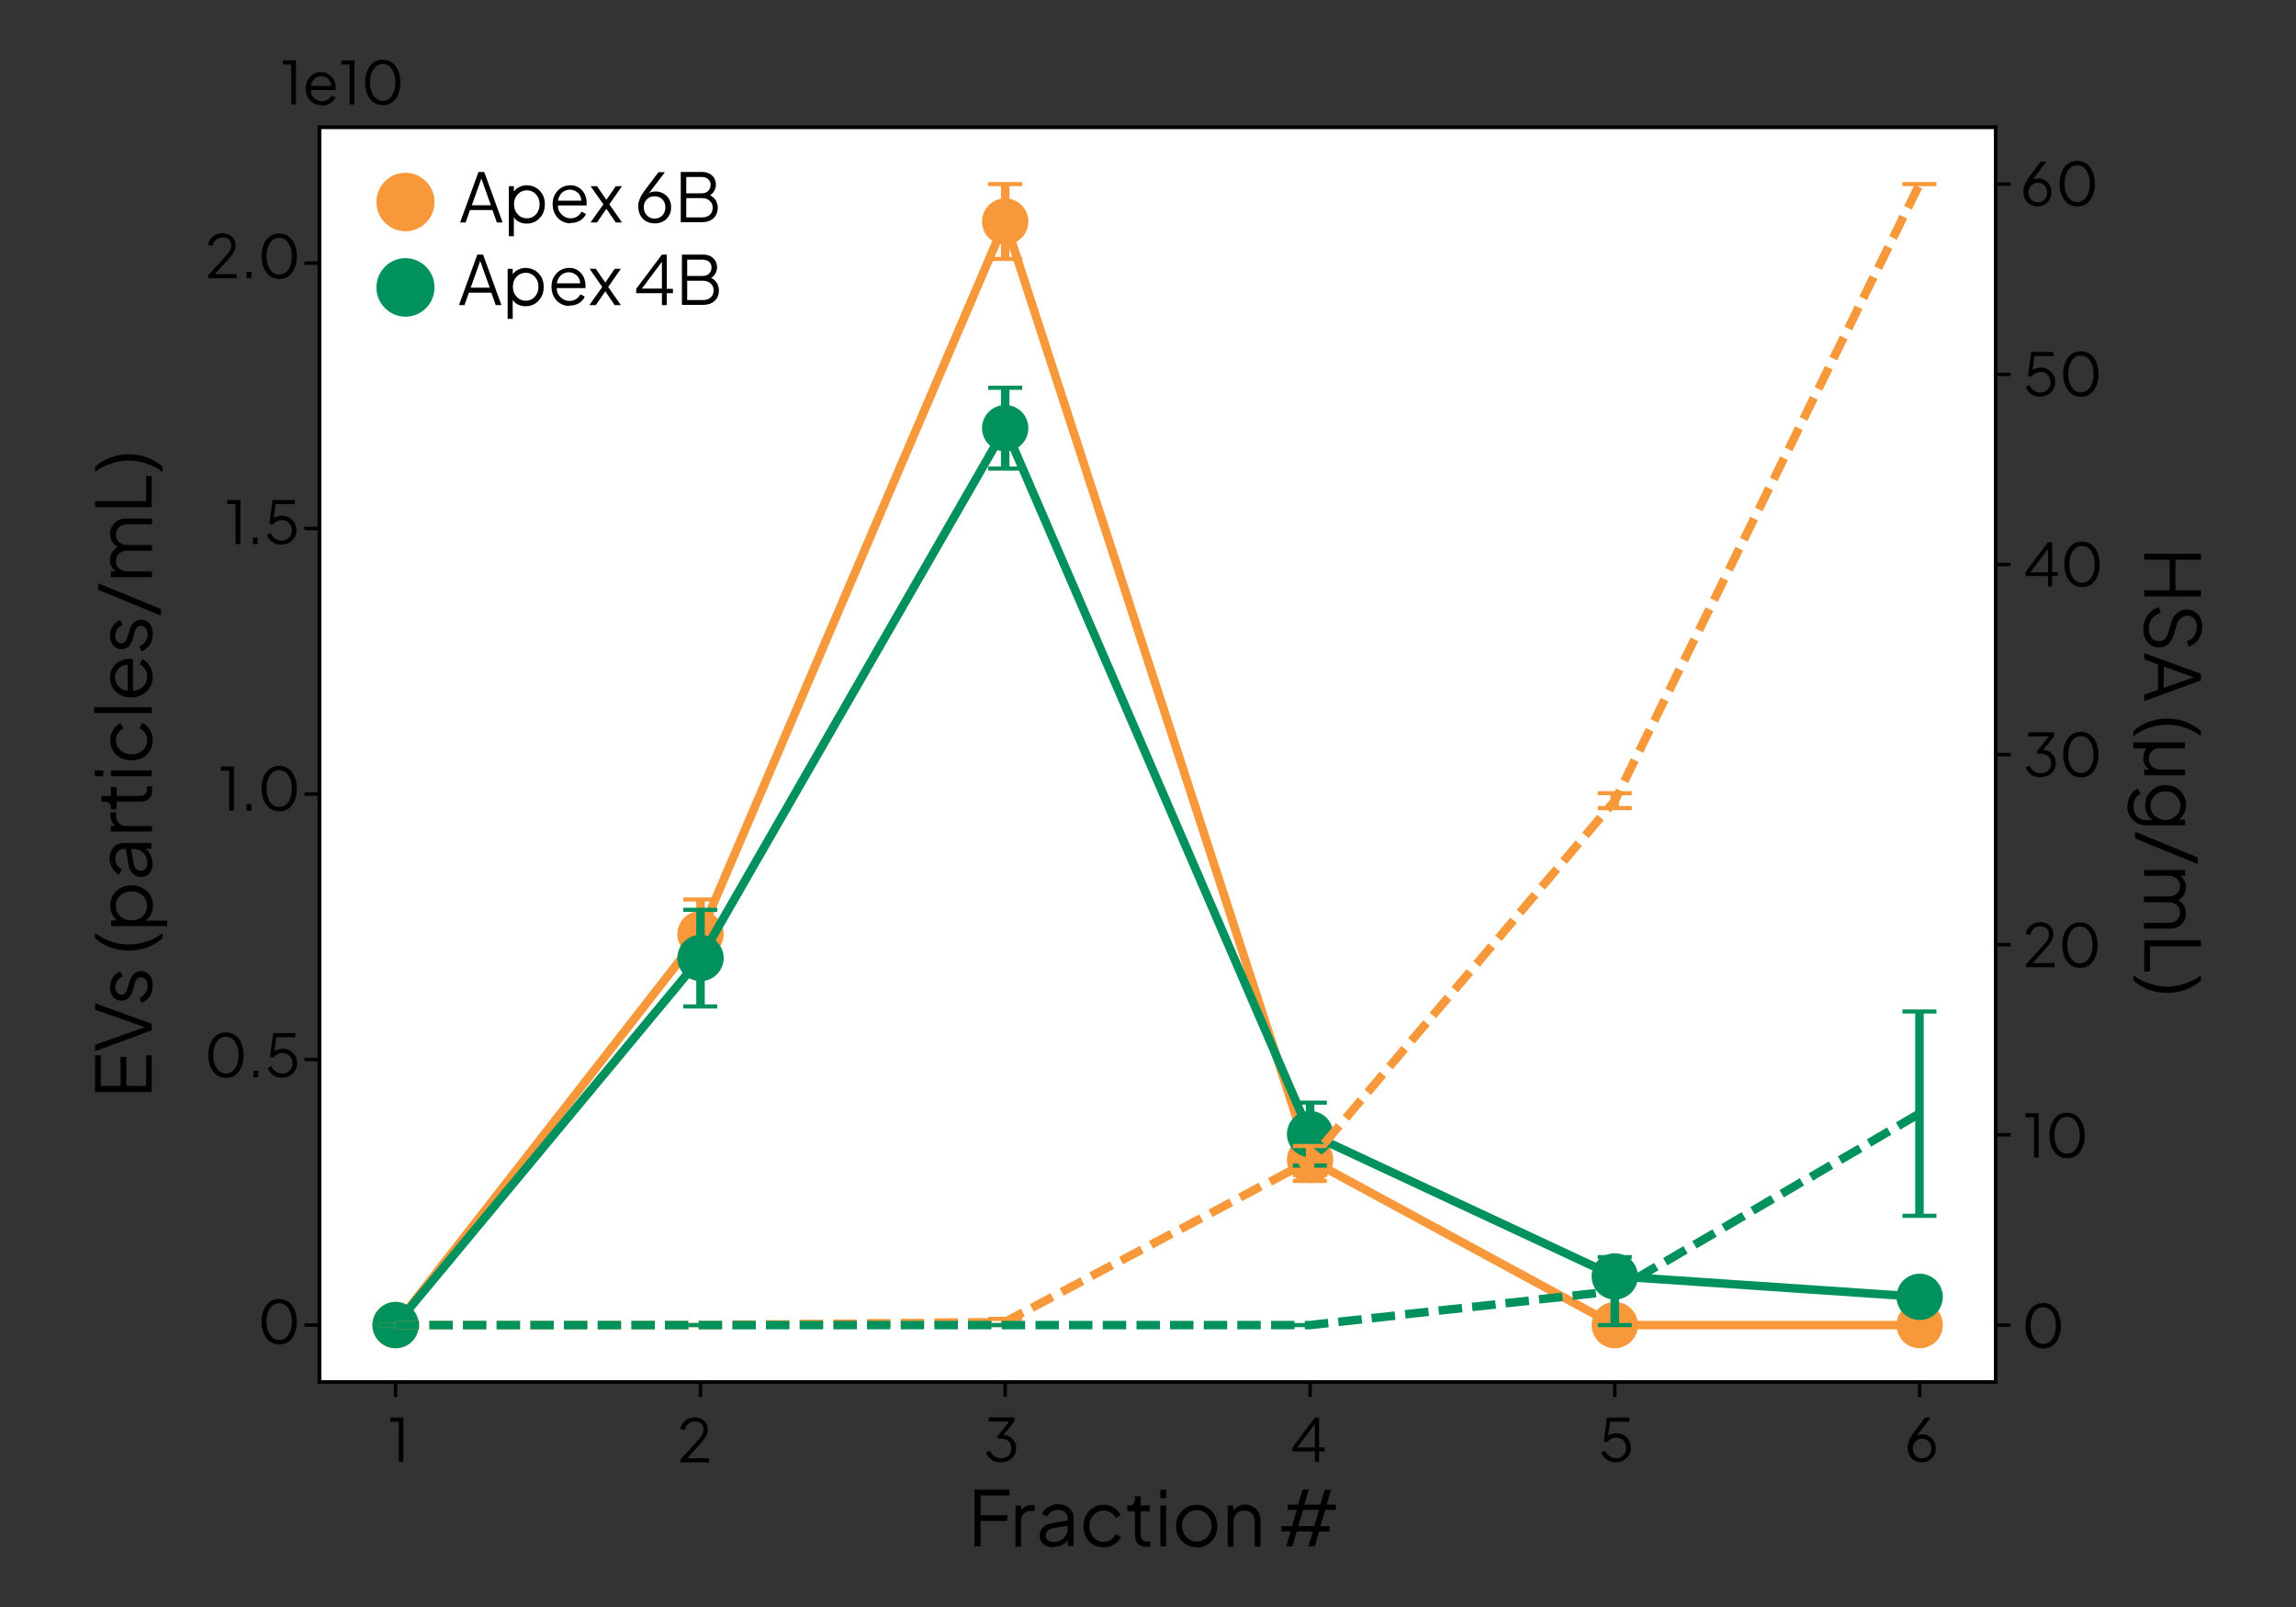 <?xml version="1.0" encoding="UTF-8"?>
<svg id="Layer_1" xmlns="http://www.w3.org/2000/svg" version="1.1" viewBox="0 0 1000 700">
  <rect x="0" y="0" width="1000" height="700" fill="#333333" stroke="none"/>
  <!-- Generator: Adobe Illustrator 29.0.1, SVG Export Plug-In . SVG Version: 2.1.0 Build 192)  -->
  <defs>
    <style>
      .st0, .st1, .st2, .st3, .st4, .st5, .st6, .st7, .st8, .st9 {
        fill: none;
      }

      .st0, .st1, .st3, .st4, .st5, .st6, .st7, .st8, .st9 {
        stroke-linejoin: round;
      }

      .st0, .st1, .st7, .st8 {
        stroke: #00915c;
      }

      .st0, .st2, .st6 {
        stroke-linecap: square;
      }

      .st0, .st4, .st6, .st8 {
        stroke-width: 3.7px;
      }

      .st1, .st9 {
        stroke-width: 1.8px;
      }

      .st2 {
        stroke-miterlimit: 2;
      }

      .st2, .st3 {
        stroke: #000;
        stroke-width: 1.5px;
      }

      .st10 {
        fill: #00915c;
      }

      .st11 {
        fill: #f7993b;
      }

      .st12 {
        fill: #fff;
      }

      .st4, .st5, .st6, .st9 {
        stroke: #f7993b;
      }

      .st5, .st7 {
        stroke-width: 7.7px;
      }
    </style>
  </defs>
  <rect class="st12" x="139.1" y="55.4" width="730.1" height="546.6"/>
  <g>
    <path class="st3" d="M172.3,602v6.5M305.1,602v6.5M305.1,602v6.5M437.8,602v6.5M437.8,602v6.5M570.6,602v6.5M570.6,602v6.5M703.3,602v6.5M703.3,602v6.5M836.1,602v6.5M836.1,602v6.5"/>
    <polygon points="66.1 475.7 41.4 475.7 41.4 459.7 43.9 459.7 43.9 473 52.5 473 52.5 460.4 55 460.4 55 473 63.6 473 63.6 459.7 66.1 459.7 66.1 475.7 66.1 475.7"/>
    <polygon points="66.1 448.8 41.4 457.9 41.4 455.1 63.8 447.2 63.8 447.7 41.4 439.8 41.4 437 66.1 446 66.1 448.8 66.1 448.8"/>
    <path d="M66.5,429.5c0,1.7-.4,3.2-1.3,4.5-.9,1.3-2,2.2-3.5,2.8l-1-2.1c1.1-.5,1.9-1.2,2.6-2.1.6-.9,1-1.9,1-3.1s-.3-2-.8-2.7c-.5-.7-1.2-1.1-2.1-1.1s-1.1.2-1.5.5c-.4.4-.7.8-.9,1.2-.2.5-.3.9-.4,1.2l-.7,2.6c-.5,1.6-1.1,2.8-2,3.6-.8.7-1.8,1.1-2.9,1.1s-1.9-.3-2.7-.8c-.8-.5-1.4-1.3-1.8-2.2-.4-.9-.6-1.9-.6-3s.4-2.9,1.2-4.1c.8-1.2,1.9-2.1,3.3-2.6l1,2.1c-1,.4-1.8,1.1-2.3,1.9-.6.8-.9,1.7-.9,2.8s.3,1.8.8,2.4c.5.6,1.2.9,1.9.9s1.1-.2,1.4-.5c.4-.3.6-.7.8-1.1.2-.4.3-.8.4-1.1l.9-3c.4-1.4,1.1-2.6,2-3.4.9-.8,1.9-1.2,3.1-1.2s1.8.3,2.6.8c.8.5,1.4,1.3,1.8,2.2.4,1,.6,2,.6,3.3h0Z"/>
    <path d="M70.8,408.7c-2,1.7-4.2,3.1-6.7,4-2.5.9-5.2,1.4-8,1.4s-5.5-.5-8-1.4c-2.5-.9-4.7-2.3-6.7-4v-2.2c2.2,1.6,4.6,2.8,7.1,3.7,2.5.8,5,1.2,7.6,1.2s5.1-.4,7.6-1.2c2.5-.8,4.9-2.1,7.1-3.7v2.2h0Z"/>
    <path d="M72.8,403.4h-24.4v-2.5h4l-.7.4c-1.1-.7-2-1.6-2.7-2.8-.7-1.2-1-2.6-1-4.1s.4-3.2,1.2-4.5c.8-1.3,1.9-2.4,3.3-3.1,1.4-.8,3-1.2,4.8-1.2s3.4.4,4.8,1.2c1.4.8,2.5,1.8,3.3,3.1.8,1.3,1.2,2.8,1.2,4.5s-.3,2.9-1,4.2c-.7,1.2-1.7,2.1-3,2.8l-.4-.4h10.6v2.5h0ZM64,394.5c0-1.2-.3-2.3-.9-3.2-.6-1-1.4-1.7-2.4-2.2-1-.6-2.2-.8-3.5-.8s-2.5.3-3.5.8c-1,.5-1.8,1.3-2.4,2.2-.6.9-.9,2-.9,3.2s.3,2.3.9,3.3c.6,1,1.4,1.7,2.5,2.3,1,.6,2.2.8,3.5.8s2.4-.3,3.5-.8c1-.6,1.8-1.3,2.4-2.3.6-1,.9-2.1.9-3.3h0Z"/>
    <path d="M66.5,376.1c0,1.1-.2,2.1-.6,3-.4.9-1,1.6-1.8,2.1-.8.5-1.6.8-2.6.8s-1.8-.2-2.5-.6c-.8-.4-1.4-1-2-1.9-.5-.8-.9-1.9-1.1-3.2l-1.2-7h2.3l1.1,6.4c.2,1.3.6,2.2,1.2,2.8.6.6,1.3.8,2.1.8s1.5-.3,2-.9c.6-.6.8-1.5.8-2.5s-.3-2.3-.8-3.2c-.5-.9-1.2-1.6-2.1-2.1-.9-.5-1.9-.8-3-.8h-4.5c-1.1,0-1.9.4-2.6,1.2-.7.8-1,1.8-1,3s.3,2,.8,2.9c.5.8,1.2,1.4,2.1,1.8l-1.2,2.3c-.8-.3-1.4-.9-2.1-1.6-.6-.7-1.1-1.6-1.5-2.5-.4-.9-.6-1.9-.6-2.9s.3-2.5.8-3.5c.5-1,1.2-1.8,2.1-2.4.9-.6,1.9-.9,3.1-.9h12.2v2.5h-3.6l.4-.4c.7.3,1.3.8,1.8,1.5.5.6,1,1.4,1.3,2.3.3.9.5,1.8.5,2.9h0Z"/>
    <path d="M66.1,362.2h-17.8v-2.5h2.9l-.4.3c-.8-.4-1.5-1.1-2-1.9-.5-.9-.7-1.9-.7-3.1v-1.1h2.5v1.6c0,1.3.4,2.3,1.2,3.1.8.8,1.9,1.2,3.4,1.2h11v2.5h0Z"/>
    <path d="M66.3,344.2c0,1.6-.5,2.8-1.4,3.7-.9.9-2.3,1.3-4,1.3h-10.1v3.3h-2.5v-.8c0-.8-.2-1.4-.7-1.8-.5-.4-1.1-.7-1.9-.7h-1.5v-2.5h4.1v-3.9h2.5v3.9h10.1c.6,0,1.1,0,1.6-.3.4-.2.8-.5,1.1-.9.3-.4.4-1,.4-1.8s0-.4,0-.6c0-.2,0-.5,0-.6h2.2c0,.3.1.6.1.9,0,.3,0,.6,0,.8h0Z"/>
    <path d="M66.1,338.1h-17.8v-2.5h17.8v2.5h0ZM45,338.1h-3.7v-2.5h3.7v2.5h0Z"/>
    <path d="M66.5,322.4c0,1.7-.4,3.3-1.2,4.6-.8,1.3-1.9,2.4-3.3,3.1-1.4.8-3,1.1-4.8,1.1s-3.4-.4-4.7-1.1c-1.4-.8-2.5-1.8-3.3-3.1-.8-1.3-1.2-2.9-1.2-4.6s.2-2.1.6-3.1.9-1.8,1.6-2.6c.7-.8,1.4-1.3,2.3-1.7l1.2,2.3c-1,.4-1.7,1.1-2.3,2-.6.9-.9,1.9-.9,3.1s.3,2.2.9,3.2c.6.9,1.4,1.7,2.4,2.2,1,.5,2.2.8,3.5.8s2.4-.3,3.5-.8c1-.6,1.8-1.3,2.4-2.2.6-1,.9-2,.9-3.2s-.3-2.2-.9-3.1c-.6-.9-1.4-1.6-2.4-2.1l1.2-2.3c.9.4,1.6.9,2.3,1.7.7.8,1.2,1.6,1.6,2.6.4,1,.6,2,.6,3.1h0Z"/>
    <polygon points="66.1 310.6 41 310.6 41 308.1 66.1 308.1 66.1 310.6 66.1 310.6"/>
    <path d="M66.5,294.9c0,1.7-.4,3.2-1.2,4.5-.8,1.3-1.9,2.4-3.4,3.2-1.4.8-3,1.2-4.8,1.2s-3.4-.4-4.7-1.1c-1.4-.8-2.5-1.8-3.3-3.1-.8-1.3-1.2-2.8-1.2-4.4s.2-2.4.7-3.4c.5-1,1.1-1.9,1.9-2.6.8-.7,1.7-1.3,2.7-1.6,1-.4,2-.6,3.1-.6s.5,0,.8,0c.3,0,.5,0,.8,0v15h-2.3v-13.6l1,1.2c-1.2-.2-2.3,0-3.3.4-1,.5-1.7,1.1-2.3,2-.6.9-.9,1.9-.9,3s.3,2.1.9,3.1c.6.9,1.4,1.7,2.4,2.2,1,.5,2.2.7,3.7.6,1.4.1,2.7-.1,3.7-.7,1-.6,1.8-1.4,2.4-2.3.6-1,.9-2.1.9-3.2s-.3-2.4-.9-3.3c-.6-.9-1.4-1.6-2.3-2.2l1.1-2.1c.8.4,1.5.9,2.2,1.6.7.7,1.2,1.6,1.6,2.6.4,1,.6,2.1.6,3.3h0Z"/>
    <path d="M66.5,276.4c0,1.7-.4,3.2-1.3,4.5-.9,1.3-2,2.2-3.5,2.8l-1-2.1c1.1-.5,1.9-1.2,2.6-2.1.6-.9,1-1.9,1-3.1s-.3-2-.8-2.7c-.5-.7-1.2-1.1-2.1-1.1s-1.1.2-1.5.5c-.4.4-.7.8-.9,1.2-.2.5-.3.9-.4,1.2l-.7,2.6c-.5,1.6-1.1,2.8-2,3.6-.8.7-1.8,1.1-2.9,1.1s-1.9-.3-2.7-.8c-.8-.5-1.4-1.3-1.8-2.2-.4-.9-.6-1.9-.6-3s.4-2.9,1.2-4.1c.8-1.2,1.9-2.1,3.3-2.6l1,2.1c-1,.4-1.8,1.1-2.3,1.9-.6.8-.9,1.7-.9,2.8s.3,1.8.8,2.4c.5.6,1.2.9,1.9.9s1.1-.2,1.4-.5c.4-.3.6-.7.8-1.1.2-.4.3-.8.4-1.1l.9-3c.4-1.4,1.1-2.6,2-3.4.9-.8,1.9-1.2,3.1-1.2s1.8.3,2.6.8c.8.5,1.4,1.3,1.8,2.2.4,1,.6,2,.6,3.3h0Z"/>
    <polygon points="70.1 268.2 42.8 256.9 42.8 254.1 70.1 265.3 70.1 268.2 70.1 268.2"/>
    <path d="M66.1,251.4h-17.8v-2.5h3.4l-.5.4c-1-.5-1.8-1.2-2.4-2.2-.6-1-.9-2-.9-3.2s.4-2.6,1.2-3.7c.8-1.1,1.8-1.9,3-2.4v.7c-1.3-.4-2.4-1.2-3.1-2.3-.7-1.1-1.1-2.3-1.1-3.7s.3-2.3.9-3.3c.6-1,1.4-1.8,2.4-2.4,1-.6,2.1-.9,3.4-.9h11.6v2.5h-10.6c-1.1,0-2,.2-2.8.6-.8.4-1.3.9-1.7,1.6-.4.7-.6,1.4-.6,2.3s.2,1.6.6,2.3c.4.7,1,1.2,1.8,1.6.8.4,1.7.6,2.7.6h10.6v2.5h-10.6c-1.1,0-2,.2-2.8.6-.8.4-1.3.9-1.7,1.6-.4.7-.6,1.4-.6,2.3s.2,1.6.6,2.3c.4.7,1,1.2,1.8,1.6.8.4,1.7.6,2.7.6h10.6v2.5h0Z"/>
    <polygon points="66.1 220.9 41.4 220.9 41.4 218.3 63.6 218.3 63.6 207.3 66.1 207.3 66.1 220.9 66.1 220.9"/>
    <path d="M70.8,205.5c-2.2-1.6-4.6-2.8-7.1-3.6-2.5-.8-5-1.3-7.6-1.3s-5.1.4-7.6,1.3c-2.5.8-4.9,2-7.1,3.6v-2.2c2-1.8,4.2-3.1,6.7-4,2.5-.9,5.1-1.4,8-1.4s5.5.5,8,1.4c2.5.9,4.7,2.2,6.7,4v2.2h0Z"/>
    <polygon points="424.4 673.6 424.4 648.9 439.7 648.9 439.7 651.4 427.1 651.4 427.1 660 438.7 660 438.7 662.5 427.1 662.5 427.1 673.6 424.4 673.6 424.4 673.6"/>
    <path d="M442.3,673.6v-17.8h2.5v2.9l-.3-.4c.4-.8,1.1-1.5,1.9-2,.9-.5,1.9-.7,3.1-.7h1.1v2.5h-1.6c-1.3,0-2.3.4-3.1,1.2-.8.8-1.2,1.9-1.2,3.4v11h-2.5Z"/>
    <path d="M458.7,674c-1.1,0-2.1-.2-3-.6-.9-.4-1.6-1-2.1-1.8s-.8-1.6-.8-2.6.2-1.8.6-2.5c.4-.8,1-1.4,1.9-2,.8-.5,1.9-.9,3.2-1.1l7-1.2v2.3l-6.4,1.1c-1.3.2-2.2.6-2.8,1.2-.6.6-.8,1.3-.8,2.1s.3,1.5.9,2c.6.6,1.5.8,2.5.8s2.3-.3,3.2-.8c.9-.5,1.6-1.2,2.1-2.1.5-.9.8-1.9.8-3v-4.5c0-1.1-.4-1.9-1.2-2.6-.8-.7-1.8-1-3-1s-2,.3-2.9.8c-.8.5-1.4,1.2-1.8,2.1l-2.3-1.2c.3-.8.9-1.4,1.6-2.1.7-.6,1.6-1.1,2.5-1.5.9-.4,1.9-.6,2.9-.6s2.5.3,3.5.8c1,.5,1.8,1.2,2.4,2.1.6.9.9,1.9.9,3.1v12.2h-2.5v-3.6l.4.4c-.3.7-.8,1.3-1.5,1.8-.6.5-1.4,1-2.3,1.3-.9.3-1.8.5-2.9.5h0Z"/>
    <path d="M480.7,674c-1.7,0-3.3-.4-4.6-1.2-1.3-.8-2.4-1.9-3.1-3.3-.8-1.4-1.1-3-1.1-4.8s.4-3.4,1.1-4.7c.8-1.4,1.8-2.5,3.1-3.3,1.3-.8,2.9-1.2,4.6-1.2s2.1.2,3.1.6c1,.4,1.8.9,2.6,1.6.8.7,1.3,1.4,1.7,2.3l-2.3,1.2c-.4-1-1.1-1.7-2-2.3-.9-.6-1.9-.9-3.1-.9s-2.2.3-3.2.9c-.9.6-1.7,1.4-2.2,2.4-.5,1-.8,2.2-.8,3.5s.3,2.4.8,3.5c.6,1,1.3,1.8,2.2,2.4,1,.6,2,.9,3.2.9s2.2-.3,3.1-.9c.9-.6,1.6-1.4,2.1-2.4l2.3,1.2c-.4.9-.9,1.6-1.7,2.3-.8.7-1.6,1.2-2.6,1.6-1,.4-2,.6-3.1.6h0Z"/>
    <path d="M499.3,673.8c-1.6,0-2.8-.5-3.7-1.4-.9-.9-1.3-2.3-1.3-4v-10.1h-3.3v-2.5h.8c.8,0,1.4-.2,1.8-.7.4-.5.7-1.1.7-1.9v-1.5h2.5v4.1h3.9v2.5h-3.9v10.1c0,.6,0,1.1.3,1.6.2.4.5.8.9,1.1.4.3,1,.4,1.8.4s.4,0,.6,0c.2,0,.5,0,.6,0v2.2c-.3,0-.6.1-.9.1-.3,0-.6,0-.8,0h0Z"/>
    <path d="M505.4,673.6v-17.8h2.5v17.8h-2.5ZM505.4,652.6v-3.7h2.5v3.7h-2.5Z"/>
    <path d="M521.3,674c-1.7,0-3.2-.4-4.6-1.2-1.4-.8-2.5-1.9-3.3-3.3-.8-1.4-1.2-3-1.2-4.8s.4-3.4,1.2-4.7c.8-1.4,1.9-2.5,3.2-3.3,1.4-.8,2.9-1.2,4.6-1.2s3.3.4,4.6,1.2c1.4.8,2.4,1.9,3.2,3.3.8,1.4,1.2,3,1.2,4.8s-.4,3.4-1.2,4.8c-.8,1.4-1.9,2.5-3.3,3.3-1.4.8-2.9,1.2-4.5,1.2h0ZM521.3,671.5c1.2,0,2.3-.3,3.2-.9,1-.6,1.7-1.4,2.3-2.5.6-1,.9-2.2.9-3.5s-.3-2.4-.9-3.5c-.6-1-1.3-1.8-2.3-2.4-1-.6-2-.9-3.2-.9s-2.3.3-3.3.9c-1,.6-1.7,1.4-2.3,2.4-.6,1-.9,2.2-.9,3.5s.3,2.4.9,3.5c.6,1,1.3,1.9,2.3,2.5,1,.6,2.1.9,3.3.9h0Z"/>
    <path d="M534.7,673.6v-17.8h2.5v3.5h-.6c.4-1.3,1.2-2.2,2.2-2.9,1-.7,2.2-1,3.5-1s2.4.3,3.4.9c1,.6,1.8,1.4,2.4,2.4.6,1,.9,2.1.9,3.4v11.6h-2.5v-10.6c0-1.1-.2-2-.6-2.8-.4-.8-.9-1.3-1.6-1.7-.7-.4-1.5-.6-2.4-.6s-1.7.2-2.4.6c-.7.4-1.3,1-1.7,1.8-.4.8-.6,1.7-.6,2.7v10.6h-2.5Z"/>
    <path d="M560.2,673.6l1.9-6.5h-4v-2.3h4.6l2.1-7.1h-4v-2.3h4.6l1.9-6.5h2.7l-1.9,6.5h7l1.9-6.5h2.7l-1.9,6.5h4v2.3h-4.6l-2.1,7.1h4v2.3h-4.6l-1.9,6.5h-2.7l1.9-6.5h-7l-1.9,6.5h-2.7ZM565.4,664.8h7l2.1-7.1h-7l-2.1,7.1h0Z"/>
    <polygon points="173.7 636.7 173.7 619.3 170 619.3 170 617.5 175.7 617.5 175.7 636.7 173.7 636.7 173.7 636.7"/>
    <path d="M435.9,637c-1,0-1.9-.2-2.8-.5-.8-.3-1.6-.8-2.2-1.5-.6-.6-1.1-1.4-1.4-2.3l1.7-.8c.4,1,1,1.8,1.9,2.4.8.6,1.8.9,2.9.9s1.6-.2,2.3-.5c.7-.3,1.2-.8,1.6-1.5.4-.6.6-1.4.6-2.3s-.2-1.7-.6-2.3c-.4-.6-.9-1.1-1.6-1.4-.7-.3-1.4-.5-2.3-.5s-.5,0-.7,0c-.3,0-.5,0-.6,0l-.4-.9,5.2-6.6h-8.9v-1.8h11.2v1.8l-4.9,6.1-.3-.3c1.2,0,2.2.3,3.1.8.9.5,1.6,1.2,2.1,2,.5.9.8,1.9.8,3s-.3,2.2-.8,3.1c-.6.9-1.3,1.6-2.3,2.2-1,.5-2.1.8-3.4.8h0Z"/>
    <path d="M296.4,637v-1.3l5.4-5.9c1-1.2,1.9-2.1,2.6-2.9.7-.8,1.2-1.4,1.5-2.1.3-.6.5-1.3.5-2,0-1.2-.3-2-1-2.7s-1.6-.9-2.7-.9-2.1.3-2.9,1c-.8.7-1.3,1.6-1.6,2.7l-1.9-.4c.2-1,.6-2,1.2-2.7.6-.8,1.3-1.3,2.2-1.8.9-.4,1.9-.6,2.9-.6s2.2.2,3,.7c.9.5,1.5,1.1,2,1.9.5.8.7,1.7.7,2.8s-.2,1.4-.5,2.1c-.3.7-.7,1.4-1.3,2.2-.6.8-1.4,1.7-2.3,2.7l-4.9,5.4h9.5v1.8h-12.5Z"/>
    <path d="M703.9,637c-1,0-1.9-.2-2.8-.5-.8-.3-1.6-.8-2.2-1.5-.6-.6-1.1-1.4-1.4-2.3l1.6-.8c.4,1,1,1.8,1.9,2.4.9.6,1.9.9,2.9.9s1.6-.2,2.2-.6c.7-.4,1.2-.9,1.6-1.6.4-.7.6-1.5.6-2.3s-.2-1.7-.6-2.3c-.4-.7-.9-1.2-1.5-1.6-.7-.4-1.4-.6-2.2-.6s-1.6.2-2.4.6c-.7.4-1.2.8-1.5,1.4l-1.6-.3,1.4-10.4h9.7v1.8h-9l.8-.7-1.2,8.2-.8-.4c.6-.7,1.3-1.3,2.1-1.6.8-.3,1.6-.5,2.5-.5,1.2,0,2.3.3,3.3.9.9.6,1.7,1.3,2.2,2.3.5.9.8,2,.8,3.2s-.3,2.3-.9,3.2c-.6.9-1.3,1.7-2.3,2.2-1,.6-2.1.8-3.3.8h0Z"/>
    <path d="M572.7,636.7v-4.5h-9.8v-1.7l9.8-13h1.8v13h2.4v1.7h-2.4v4.5h-1.8ZM564.5,631.2l-.2-.7h8.4v-11.2l.6.2-8.9,11.8h0Z"/>
    <path d="M837.1,637c-1.2,0-2.3-.3-3.2-.8-.9-.5-1.7-1.3-2.2-2.2-.5-1-.8-2.1-.8-3.3s0-1.4.2-2c.2-.7.4-1.3.7-2,.3-.7.8-1.3,1.2-2l5.4-7.2h2.5l-6.7,8.8-.4.2c.3-.4.6-.8.9-1,.3-.2.7-.4,1.1-.5.4-.1.9-.2,1.4-.2,1.1,0,2.1.3,3,.8.9.5,1.6,1.2,2.1,2.1.5.9.8,2,.8,3.2s-.3,2.2-.8,3.1c-.5.9-1.3,1.6-2.2,2.2-.9.5-2,.8-3.2.8h0ZM837.1,635.2c.8,0,1.5-.2,2.1-.5.6-.4,1.1-.9,1.5-1.5.4-.7.5-1.4.5-2.2s-.2-1.6-.5-2.2c-.3-.6-.8-1.1-1.4-1.5-.6-.4-1.3-.6-2.1-.6s-1.5.2-2.1.6c-.6.4-1.1.9-1.5,1.5-.3.6-.5,1.4-.5,2.2s.2,1.5.5,2.2c.4.7.9,1.2,1.5,1.5.6.4,1.3.5,2.1.5h0Z"/>
    <path class="st3" d="M139.1,577.2h-6.5M139.1,577.2h-6.5M139.1,461.5h-6.5M139.1,461.5h-6.5M139.1,345.9h-6.5M139.1,345.9h-6.5M139.1,230.2h-6.5M139.1,230.2h-6.5M139.1,114.6h-6.5M139.1,114.6h-6.5"/>
    <polyline class="st6" points="172.3 577.2 305.1 406.8 437.8 96.5 570.6 505.2 703.3 577.2 836 577.2"/>
    <path class="st11" d="M172.3,586.4c2.4,0,4.8-1,6.5-2.7,1.7-1.7,2.7-4.1,2.7-6.5s-1-4.8-2.7-6.5c-1.7-1.7-4.1-2.7-6.5-2.7s-4.8,1-6.5,2.7-2.7,4.1-2.7,6.5,1,4.8,2.7,6.5c1.7,1.7,4.1,2.7,6.5,2.7h0Z"/>
    <path class="st9" d="M172.3,586.4c2.4,0,4.8-1,6.5-2.7,1.7-1.7,2.7-4.1,2.7-6.5s-1-4.8-2.7-6.5c-1.7-1.7-4.1-2.7-6.5-2.7s-4.8,1-6.5,2.7-2.7,4.1-2.7,6.5,1,4.8,2.7,6.5c1.7,1.7,4.1,2.7,6.5,2.7h0Z"/>
    <path class="st11" d="M305.1,416.1c2.4,0,4.8-1,6.5-2.7,1.7-1.7,2.7-4.1,2.7-6.5s-1-4.8-2.7-6.5c-1.7-1.7-4.1-2.7-6.5-2.7s-4.8,1-6.5,2.7c-1.7,1.7-2.7,4.1-2.7,6.5s1,4.8,2.7,6.5c1.7,1.7,4.1,2.7,6.5,2.7h0Z"/>
    <path class="st9" d="M305.1,416.1c2.4,0,4.8-1,6.5-2.7,1.7-1.7,2.7-4.1,2.7-6.5s-1-4.8-2.7-6.5c-1.7-1.7-4.1-2.7-6.5-2.7s-4.8,1-6.5,2.7c-1.7,1.7-2.7,4.1-2.7,6.5s1,4.8,2.7,6.5c1.7,1.7,4.1,2.7,6.5,2.7h0Z"/>
    <path class="st11" d="M437.8,105.7c2.4,0,4.8-1,6.5-2.7,1.7-1.7,2.7-4.1,2.7-6.5s-1-4.8-2.7-6.5c-1.7-1.7-4.1-2.7-6.5-2.7s-4.8,1-6.5,2.7c-1.7,1.7-2.7,4.1-2.7,6.5s1,4.8,2.7,6.5c1.7,1.7,4.1,2.7,6.5,2.7h0Z"/>
    <path class="st9" d="M437.8,105.7c2.4,0,4.8-1,6.5-2.7,1.7-1.7,2.7-4.1,2.7-6.5s-1-4.8-2.7-6.5c-1.7-1.7-4.1-2.7-6.5-2.7s-4.8,1-6.5,2.7c-1.7,1.7-2.7,4.1-2.7,6.5s1,4.8,2.7,6.5c1.7,1.7,4.1,2.7,6.5,2.7h0Z"/>
    <path class="st11" d="M570.6,514.4c2.4,0,4.8-1,6.5-2.7,1.7-1.7,2.7-4.1,2.7-6.5s-1-4.8-2.7-6.5c-1.7-1.7-4.1-2.7-6.5-2.7s-4.8,1-6.5,2.7c-1.7,1.7-2.7,4.1-2.7,6.5s1,4.8,2.7,6.5c1.7,1.7,4.1,2.7,6.5,2.7h0Z"/>
    <path class="st9" d="M570.6,514.4c2.4,0,4.8-1,6.5-2.7,1.7-1.7,2.7-4.1,2.7-6.5s-1-4.8-2.7-6.5c-1.7-1.7-4.1-2.7-6.5-2.7s-4.8,1-6.5,2.7c-1.7,1.7-2.7,4.1-2.7,6.5s1,4.8,2.7,6.5c1.7,1.7,4.1,2.7,6.5,2.7h0Z"/>
    <path class="st11" d="M703.3,586.4c2.4,0,4.8-1,6.5-2.7,1.7-1.7,2.7-4.1,2.7-6.5s-1-4.8-2.7-6.5c-1.7-1.7-4.1-2.7-6.5-2.7s-4.8,1-6.5,2.7c-1.7,1.7-2.7,4.1-2.7,6.5s1,4.8,2.7,6.5c1.7,1.7,4.1,2.7,6.5,2.7h0Z"/>
    <path class="st9" d="M703.3,586.4c2.4,0,4.8-1,6.5-2.7,1.7-1.7,2.7-4.1,2.7-6.5s-1-4.8-2.7-6.5c-1.7-1.7-4.1-2.7-6.5-2.7s-4.8,1-6.5,2.7c-1.7,1.7-2.7,4.1-2.7,6.5s1,4.8,2.7,6.5c1.7,1.7,4.1,2.7,6.5,2.7h0Z"/>
    <path class="st11" d="M836.1,586.4c2.4,0,4.8-1,6.5-2.7,1.7-1.7,2.7-4.1,2.7-6.5s-1-4.8-2.7-6.5c-1.7-1.7-4.1-2.7-6.5-2.7s-4.8,1-6.5,2.7c-1.7,1.7-2.7,4.1-2.7,6.5s1,4.8,2.7,6.5c1.7,1.7,4.1,2.7,6.5,2.7h0Z"/>
    <path class="st9" d="M836.1,586.4c2.4,0,4.8-1,6.5-2.7,1.7-1.7,2.7-4.1,2.7-6.5s-1-4.8-2.7-6.5c-1.7-1.7-4.1-2.7-6.5-2.7s-4.8,1-6.5,2.7c-1.7,1.7-2.7,4.1-2.7,6.5s1,4.8,2.7,6.5c1.7,1.7,4.1,2.7,6.5,2.7h0Z"/>
    <path class="st4" d="M305.1,421.9v-30.1M437.8,112.8v-32.6M570.6,514.4v-18.3"/>
    <path class="st9" d="M179.7,577.2h-14.8M179.7,577.2h-14.8M312.4,421.9h-14.8M312.4,421.9h-14.8M445.2,112.8h-14.8M445.2,112.8h-14.8M577.9,514.4h-14.8M577.9,514.4h-14.8M710.7,577.2h-14.8M710.7,577.2h-14.8M843.4,577.2h-14.8M843.4,577.2h-14.8M179.7,577.2h-14.8M179.7,577.2h-14.8M312.4,391.8h-14.8M312.4,391.8h-14.8M445.2,80.2h-14.8M445.2,80.2h-14.8M577.9,496h-14.8M577.9,496h-14.8M710.7,577.2h-14.8M710.7,577.2h-14.8M843.4,577.2h-14.8M843.4,577.2h-14.8"/>
    <polyline class="st0" points="172.3 577.2 305.1 417.3 437.8 186.5 570.6 494 703.3 555.9 836 564.9"/>
    <path class="st10" d="M172.3,586.4c2.4,0,4.8-1,6.5-2.7,1.7-1.7,2.7-4.1,2.7-6.5s-1-4.8-2.7-6.5c-1.7-1.7-4.1-2.7-6.5-2.7s-4.8,1-6.5,2.7-2.7,4.1-2.7,6.5,1,4.8,2.7,6.5c1.7,1.7,4.1,2.7,6.5,2.7h0Z"/>
    <path class="st1" d="M172.3,586.4c2.4,0,4.8-1,6.5-2.7,1.7-1.7,2.7-4.1,2.7-6.5s-1-4.8-2.7-6.5c-1.7-1.7-4.1-2.7-6.5-2.7s-4.8,1-6.5,2.7-2.7,4.1-2.7,6.5,1,4.8,2.7,6.5c1.7,1.7,4.1,2.7,6.5,2.7h0Z"/>
    <path class="st10" d="M305.1,426.5c2.4,0,4.8-1,6.5-2.7,1.7-1.7,2.7-4.1,2.7-6.5s-1-4.8-2.7-6.5c-1.7-1.7-4.1-2.7-6.5-2.7s-4.8,1-6.5,2.7c-1.7,1.7-2.7,4.1-2.7,6.5s1,4.8,2.7,6.5c1.7,1.7,4.1,2.7,6.5,2.7h0Z"/>
    <path class="st1" d="M305.1,426.5c2.4,0,4.8-1,6.5-2.7,1.7-1.7,2.7-4.1,2.7-6.5s-1-4.8-2.7-6.5c-1.7-1.7-4.1-2.7-6.5-2.7s-4.8,1-6.5,2.7c-1.7,1.7-2.7,4.1-2.7,6.5s1,4.8,2.7,6.5c1.7,1.7,4.1,2.7,6.5,2.7h0Z"/>
    <path class="st10" d="M437.8,195.7c2.4,0,4.8-1,6.5-2.7,1.7-1.7,2.7-4.1,2.7-6.5s-1-4.8-2.7-6.5c-1.7-1.7-4.1-2.7-6.5-2.7s-4.8,1-6.5,2.7c-1.7,1.7-2.7,4.1-2.7,6.5s1,4.8,2.7,6.5c1.7,1.7,4.1,2.7,6.5,2.7h0Z"/>
    <path class="st1" d="M437.8,195.7c2.4,0,4.8-1,6.5-2.7,1.7-1.7,2.7-4.1,2.7-6.5s-1-4.8-2.7-6.5c-1.7-1.7-4.1-2.7-6.5-2.7s-4.8,1-6.5,2.7c-1.7,1.7-2.7,4.1-2.7,6.5s1,4.8,2.7,6.5c1.7,1.7,4.1,2.7,6.5,2.7h0Z"/>
    <path class="st10" d="M570.6,503.2c2.4,0,4.8-1,6.5-2.7,1.7-1.7,2.7-4.1,2.7-6.5s-1-4.8-2.7-6.5c-1.7-1.7-4.1-2.7-6.5-2.7s-4.8,1-6.5,2.7c-1.7,1.7-2.7,4.1-2.7,6.5s1,4.8,2.7,6.5c1.7,1.7,4.1,2.7,6.5,2.7h0Z"/>
    <path class="st1" d="M570.6,503.2c2.4,0,4.8-1,6.5-2.7,1.7-1.7,2.7-4.1,2.7-6.5s-1-4.8-2.7-6.5c-1.7-1.7-4.1-2.7-6.5-2.7s-4.8,1-6.5,2.7c-1.7,1.7-2.7,4.1-2.7,6.5s1,4.8,2.7,6.5c1.7,1.7,4.1,2.7,6.5,2.7h0Z"/>
    <path class="st10" d="M703.3,565.2c2.4,0,4.8-1,6.5-2.7,1.7-1.7,2.7-4.1,2.7-6.5s-1-4.8-2.7-6.5c-1.7-1.7-4.1-2.7-6.5-2.7s-4.8,1-6.5,2.7c-1.7,1.7-2.7,4.1-2.7,6.5s1,4.8,2.7,6.5c1.7,1.7,4.1,2.7,6.5,2.7h0Z"/>
    <path class="st1" d="M703.3,565.2c2.4,0,4.8-1,6.5-2.7,1.7-1.7,2.7-4.1,2.7-6.5s-1-4.8-2.7-6.5c-1.7-1.7-4.1-2.7-6.5-2.7s-4.8,1-6.5,2.7c-1.7,1.7-2.7,4.1-2.7,6.5s1,4.8,2.7,6.5c1.7,1.7,4.1,2.7,6.5,2.7h0Z"/>
    <path class="st10" d="M836.1,574.1c2.4,0,4.8-1,6.5-2.7,1.7-1.7,2.7-4.1,2.7-6.5s-1-4.8-2.7-6.5c-1.7-1.7-4.1-2.7-6.5-2.7s-4.8,1-6.5,2.7c-1.7,1.7-2.7,4.1-2.7,6.5s1,4.8,2.7,6.5c1.7,1.7,4.1,2.7,6.5,2.7h0Z"/>
    <path class="st1" d="M836.1,574.1c2.4,0,4.8-1,6.5-2.7,1.7-1.7,2.7-4.1,2.7-6.5s-1-4.8-2.7-6.5c-1.7-1.7-4.1-2.7-6.5-2.7s-4.8,1-6.5,2.7c-1.7,1.7-2.7,4.1-2.7,6.5s1,4.8,2.7,6.5c1.7,1.7,4.1,2.7,6.5,2.7h0Z"/>
    <path class="st8" d="M305.1,438.4v-42.1M437.8,204.1v-35.2M570.6,507.7v-27.4M703.3,558.7v-5.5M836,567.6v-5.4"/>
    <path class="st1" d="M179.7,577.2h-14.8M179.7,577.2h-14.8M312.4,438.4h-14.8M312.4,438.4h-14.8M445.2,204.1h-14.8M445.2,204.1h-14.8M577.9,507.7h-14.8M577.9,507.7h-14.8M710.7,558.7h-14.8M710.7,558.7h-14.8M843.4,567.6h-14.8M843.4,567.6h-14.8M179.7,577.2h-14.8M179.7,577.2h-14.8M312.4,396.3h-14.8M312.4,396.3h-14.8M445.2,168.9h-14.8M445.2,168.9h-14.8M577.9,480.3h-14.8M577.9,480.3h-14.8M710.7,553.2h-14.8M710.7,553.2h-14.8M843.4,562.2h-14.8M843.4,562.2h-14.8"/>
    <path class="st2" d="M139.1,602V55.4M869.2,602V55.4M139.1,602h730.1M139.1,55.4h730.1"/>
    <path class="st3" d="M869.2,577.2h6.5M869.2,577.2h6.5M869.2,494.3h6.5M869.2,494.3h6.5M869.2,411.5h6.5M869.2,411.5h6.5M869.2,328.7h6.5M869.2,328.7h6.5M869.2,245.9h6.5M869.2,245.9h6.5M869.2,163.1h6.5M869.2,163.1h6.5M869.2,80.2h6.5M869.2,80.2h6.5"/>
    <path class="st4" d="M437.8,577.2v-2.7M570.6,511.8v-12.6M703.3,352v-6.5"/>
    <path class="st9" d="M179.7,577.2h-14.8M179.7,577.2h-14.8M312.4,577.2h-14.8M312.4,577.2h-14.8M445.2,577.2h-14.8M445.2,577.2h-14.8M577.9,511.8h-14.8M577.9,511.8h-14.8M710.7,352h-14.8M710.7,352h-14.8M843.4,80.2h-14.8M843.4,80.2h-14.8M179.7,577.2h-14.8M179.7,577.2h-14.8M312.4,577.2h-14.8M312.4,577.2h-14.8M445.2,574.5h-14.8M445.2,574.5h-14.8M577.9,499.2h-14.8M577.9,499.2h-14.8M710.7,345.5h-14.8M710.7,345.5h-14.8M843.4,80.2h-14.8M843.4,80.2h-14.8"/>
    <path class="st8" d="M703.3,577.2v-29.6M836,529.6v-89.1"/>
    <path class="st1" d="M179.7,577.2h-14.8M179.7,577.2h-14.8M312.4,577.2h-14.8M312.4,577.2h-14.8M445.2,577.2h-14.8M445.2,577.2h-14.8M577.9,577.2h-14.8M577.9,577.2h-14.8M710.7,577.2h-14.8M710.7,577.2h-14.8M843.4,529.6h-14.8M843.4,529.6h-14.8M179.7,577.2h-14.8M179.7,577.2h-14.8M312.4,577.2h-14.8M312.4,577.2h-14.8M445.2,577.2h-14.8M445.2,577.2h-14.8M577.9,577.2h-14.8M577.9,577.2h-14.8M710.7,547.6h-14.8M710.7,547.6h-14.8M843.4,440.6h-14.8M843.4,440.6h-14.8"/>
    <path class="st4" d="M172.3,577.2h10.2M187,577.2h10.2M201.6,577.2h10.2M216.3,577.2h10.2M231,577.2h10.2M245.6,577.2h10.2M260.3,577.2h10.2M275,577.2h10.2M289.6,577.2h10.2M304.3,577.2h10.2M319,577h10.2M333.6,576.9h10.2M348.3,576.7h10.2M363,576.6h10.2M377.6,576.4h10.2M392.3,576.3h10.2M407,576.1h10.2M421.6,576h10.2M436.3,575.8h1.5s7.7-4.1,7.7-4.1M449.4,569.7l9-4.8M462.4,562.8l9-4.8M475.3,555.9l9-4.8M488.3,549.1l9-4.8M501.3,542.2l9-4.8M514.2,535.4l9-4.8M527.2,528.5l9-4.8M540.1,521.6l9-4.8M553.1,514.8l9-4.8M566.1,507.9l4.5-2.4,3.3-3.9M576.7,498.2l6.6-7.8M586.2,487l6.6-7.8M595.7,475.8l6.6-7.8M605.2,464.6l6.6-7.8M614.7,453.4l6.6-7.8M624.1,442.3l6.6-7.8M633.6,431.1l6.6-7.8M643.1,419.9l6.6-7.8M652.6,408.7l6.6-7.8M662,397.5l6.6-7.8M671.5,386.3l6.6-7.8M681,375.1l6.6-7.8M690.5,363.9l6.6-7.8M700,352.7l3.3-3.9,2.2-4.5M707.5,340.3l4.5-9.2M714,327.1l4.5-9.2M720.5,314l4.5-9.2M727,300.8l4.5-9.2M733.5,287.7l4.5-9.2M740,274.5l4.5-9.2M746.5,261.4l4.5-9.2M753,248.2l4.5-9.2M759.5,235.1l4.5-9.2M766,221.9l4.5-9.2M772.5,208.8l4.5-9.2M779,195.7l4.5-9.2M785.5,182.5l4.5-9.2M792,169.4l4.5-9.2M798.5,156.2l4.5-9.2M805,143.1l4.5-9.2M811.5,129.9l4.5-9.2M818,116.8l4.5-9.2M824.5,103.6l4.5-9.2M831,90.5l4.5-9.2"/>
    <path class="st8" d="M172.3,577.2h10.2M187,577.2h10.2M201.6,577.2h10.2M216.3,577.2h10.2M231,577.2h10.2M245.6,577.2h10.2M260.3,577.2h10.2M275,577.2h10.2M289.6,577.2h10.2M304.3,577.2h10.2M319,577.2h10.2M333.6,577.2h10.2M348.3,577.2h10.2M363,577.2h10.2M377.6,577.2h10.2M392.3,577.2h10.2M407,577.2h10.2M421.6,577.2h10.2M436.3,577.2h10.2M451,577.2h10.2M465.6,577.2h10.2M480.3,577.2h10.2M495,577.2h10.2M509.6,577.2h10.2M524.3,577.2h10.2M538.9,577.2h10.2M553.6,577.2h10.2M568.3,577.2h2.3l7.9-.9M582.9,575.8l10.2-1.1M597.4,574.2l10.2-1.1M612,572.5l10.2-1.1M626.6,570.9l10.2-1.1M641.2,569.3l10.2-1.1M655.7,567.7l10.2-1.1M670.3,566l10.2-1.1M684.9,564.4l10.2-1.1M699.5,562.8l3.8-.4,5.5-3.2M712.6,556.9l8.8-5.2M725.3,549.6l8.8-5.2M738,542.2l8.8-5.1M750.7,534.8l8.8-5.2M763.3,527.4l8.8-5.2M776,520l8.8-5.2M788.7,512.7l8.8-5.2M801.4,505.3l8.8-5.1M814,497.9l8.8-5.2M826.7,490.5l8.8-5.2"/>
    <path class="st2" d="M139.1,602V55.4M869.2,602V55.4M139.1,602h730.1M139.1,55.4h730.1"/>
    <polygon points="933.9 241.2 958.6 241.2 958.6 243.8 947.5 243.8 947.5 257.1 958.6 257.1 958.6 259.8 933.9 259.8 933.9 257.1 945 257.1 945 243.8 933.9 243.8 933.9 241.2 933.9 241.2"/>
    <path d="M933.5,274c0-1.6.3-3,.9-4.3s1.4-2.4,2.4-3.3c1-.9,2.1-1.5,3.4-1.9l.9,2.4c-1.7.6-3,1.5-3.9,2.7-.9,1.2-1.3,2.7-1.3,4.3s.2,2,.5,2.8c.4.8.8,1.4,1.5,1.9.6.4,1.3.7,2.2.7,1.2,0,2.2-.3,2.8-1,.7-.7,1.2-1.6,1.5-2.9l1.3-4.4c.5-1.7,1.4-3.1,2.6-4.1,1.2-.9,2.6-1.4,4.1-1.4s2.5.3,3.5,1c1,.6,1.8,1.5,2.4,2.6.6,1.1.9,2.4.9,3.8s-.3,2.8-.8,4c-.5,1.2-1.2,2.2-2.1,3-.9.8-1.9,1.4-3,1.8l-.9-2.3c1.5-.5,2.6-1.4,3.3-2.5.8-1.1,1.1-2.4,1.1-3.9s-.2-1.8-.5-2.5c-.3-.7-.8-1.3-1.4-1.7-.6-.4-1.4-.6-2.2-.6s-1.9.3-2.8,1c-.8.6-1.4,1.6-1.8,3l-1.2,3.9c-.6,1.9-1.4,3.4-2.5,4.4-1.1,1-2.4,1.5-4.1,1.5s-2.5-.3-3.5-1c-1-.7-1.8-1.6-2.4-2.8-.6-1.2-.9-2.6-.9-4.2h0Z"/>
    <path d="M933.9,284.5l24.7,9v2.9l-24.7,9v-2.8l6-2.1v-11.1l-6-2.2v-2.8h0ZM942.4,290.3v9.3l14.2-5v.8l-14.2-5h0Z"/>
    <path d="M929.2,318.4c2-1.7,4.2-3.1,6.7-4,2.5-.9,5.2-1.4,8-1.4s5.5.5,8,1.4c2.5.9,4.7,2.3,6.7,4v2.2c-2.2-1.6-4.6-2.8-7.1-3.7-2.5-.8-5-1.2-7.6-1.2s-5.1.4-7.6,1.2c-2.5.8-4.9,2.1-7.1,3.7v-2.2h0Z"/>
    <path d="M929.2,323.4h22.4v2.5h-10.9c-1,0-1.8.2-2.5.6-.7.4-1.3.9-1.7,1.6-.4.7-.6,1.5-.6,2.4s.2,1.7.6,2.4c.4.7,1,1.3,1.8,1.7.8.4,1.7.6,2.8.6h10.6v2.5h-17.8v-2.5h3.4l-.5.4c-1-.5-1.8-1.2-2.4-2.2-.6-1-.9-2.1-.9-3.3s.2-1.8.5-2.6c.4-.8.8-1.5,1.4-2.1l.7.6h-6.9v-2.5h0Z"/>
    <path d="M926.6,351.3c0-1.2.2-2.3.6-3.4.4-1,.9-1.9,1.6-2.7.6-.7,1.4-1.3,2.3-1.7l1.2,2.3c-.8.4-1.6,1-2.2,1.9-.6.9-.9,2.1-.9,3.5s.2,2.1.6,3c.4.9,1,1.6,1.9,2.2.8.6,1.8.8,3,.8h4l-.4.4c-1.3-.6-2.3-1.5-3-2.8-.7-1.2-1-2.5-1-4s.4-3.2,1.2-4.5,1.9-2.4,3.2-3.2c1.4-.8,2.9-1.1,4.5-1.1s3.2.4,4.5,1.1c1.4.8,2.4,1.8,3.2,3.1.8,1.3,1.2,2.8,1.2,4.5s-.3,2.7-1,3.9c-.7,1.2-1.6,2.1-2.7,2.8l-.7-.4h4v2.5h-17.1c-1.5,0-2.9-.4-4.1-1.1-1.2-.7-2.2-1.7-2.9-3-.7-1.3-1.1-2.7-1.1-4.3h0ZM936.6,351c0,1.2.3,2.2.9,3.1.6.9,1.4,1.7,2.4,2.2,1,.6,2.1.9,3.3.9s2.2-.3,3.2-.9c1-.6,1.8-1.3,2.4-2.2.6-.9.9-2,.9-3.1s-.3-2.2-.9-3.2c-.6-1-1.4-1.7-2.3-2.3-1-.5-2.1-.8-3.3-.8s-2.3.3-3.3.8c-1,.6-1.8,1.3-2.4,2.2-.6,1-.9,2-.9,3.2h0Z"/>
    <polygon points="929.9 362.3 957.2 373.5 957.2 376.4 929.9 365.2 929.9 362.3 929.9 362.3"/>
    <path d="M933.9,379h17.8v2.5h-3.4l.5-.4c1,.5,1.8,1.2,2.4,2.2.6,1,.9,2,.9,3.2s-.4,2.6-1.2,3.7c-.8,1.1-1.8,1.9-3,2.4v-.7c1.3.4,2.4,1.2,3.1,2.3.7,1.1,1.1,2.3,1.1,3.7s-.3,2.3-.9,3.3c-.6,1-1.4,1.8-2.4,2.4-1,.6-2.1.9-3.4.9h-11.6v-2.5h10.6c1.1,0,2-.2,2.8-.6.8-.4,1.3-.9,1.7-1.6.4-.7.6-1.4.6-2.3s-.2-1.6-.6-2.3c-.4-.7-1-1.2-1.8-1.6-.8-.4-1.7-.6-2.7-.6h-10.6v-2.5h10.6c1.1,0,2-.2,2.8-.6.8-.4,1.3-.9,1.7-1.6.4-.7.6-1.4.6-2.3s-.2-1.6-.6-2.3c-.4-.7-1-1.2-1.8-1.6-.8-.4-1.7-.6-2.7-.6h-10.6v-2.5h0Z"/>
    <polygon points="933.9 409.6 958.6 409.6 958.6 412.2 936.4 412.2 936.4 423.2 933.9 423.2 933.9 409.6 933.9 409.6"/>
    <path d="M929.2,424.9c2.2,1.6,4.6,2.8,7.1,3.6,2.5.8,5,1.3,7.6,1.3s5.1-.4,7.6-1.3c2.5-.8,4.9-2,7.1-3.6v2.2c-2,1.8-4.2,3.1-6.7,4-2.5.9-5.1,1.4-8,1.4s-5.5-.5-8-1.4c-2.5-.9-4.7-2.2-6.7-4v-2.2h0Z"/>
    <polygon points="126.8 45.5 126.8 28.1 123.2 28.1 123.2 26.3 128.9 26.3 128.9 45.5 126.8 45.5 126.8 45.5"/>
    <path d="M140,45.8c-1.3,0-2.5-.3-3.5-.9-1-.6-1.9-1.5-2.5-2.6-.6-1.1-.9-2.4-.9-3.7s.3-2.6.9-3.7c.6-1.1,1.4-1.9,2.4-2.6,1-.6,2.2-.9,3.4-.9s1.9.2,2.7.6c.8.4,1.5.9,2,1.5.6.6,1,1.3,1.3,2.1.3.8.4,1.6.4,2.4s0,.4,0,.6c0,.2,0,.4,0,.6h-11.7v-1.8h10.6l-.9.8c.2-.9,0-1.8-.3-2.5-.4-.8-.9-1.4-1.6-1.8-.7-.4-1.5-.7-2.3-.7s-1.7.2-2.4.7c-.7.4-1.3,1.1-1.7,1.9-.4.8-.6,1.7-.5,2.8,0,1.1,0,2.1.5,2.9.4.8,1,1.4,1.8,1.9.8.4,1.6.7,2.5.7s1.9-.2,2.6-.7c.7-.5,1.2-1.1,1.7-1.8l1.7.9c-.3.6-.7,1.2-1.3,1.7-.6.5-1.2.9-2,1.3-.8.3-1.6.5-2.6.5h0Z"/>
    <polygon points="152.3 45.5 152.3 28.1 148.7 28.1 148.7 26.3 154.4 26.3 154.4 45.5 152.3 45.5 152.3 45.5"/>
    <path d="M166.7,45.8c-1.5,0-2.9-.4-4-1.2-1.1-.8-2-2-2.7-3.5-.6-1.5-1-3.2-1-5.2s.3-3.7,1-5.2c.6-1.5,1.5-2.7,2.7-3.5s2.5-1.2,4-1.2,2.8.4,4,1.2,2,2,2.7,3.5c.6,1.5,1,3.2,1,5.2s-.3,3.7-1,5.2c-.6,1.5-1.5,2.7-2.6,3.5-1.1.8-2.5,1.2-4,1.2h0ZM166.7,43.9c1.1,0,2.1-.3,2.9-1,.8-.7,1.5-1.6,1.9-2.8.5-1.2.7-2.6.7-4.2s-.2-3-.7-4.2c-.5-1.2-1.1-2.1-1.9-2.8-.8-.7-1.8-1-2.9-1s-2.1.3-2.9,1c-.8.7-1.5,1.6-1.9,2.8-.5,1.2-.7,2.6-.7,4.2s.2,3,.7,4.2c.5,1.2,1.1,2.1,1.9,2.8.8.7,1.8,1,2.9,1h0Z"/>
    <path d="M90.7,121.2v-1.3l5.4-5.9c1.1-1.2,1.9-2.1,2.6-2.9.7-.8,1.2-1.4,1.5-2.1.3-.6.5-1.3.5-2,0-1.2-.3-2-1-2.7-.7-.6-1.6-.9-2.7-.9s-2.1.3-2.9,1c-.8.7-1.3,1.6-1.6,2.7l-1.9-.4c.2-1,.6-2,1.2-2.7.6-.8,1.3-1.3,2.2-1.8.9-.4,1.9-.6,2.9-.6s2.2.2,3,.7c.9.5,1.5,1.1,2,1.9.5.8.7,1.7.7,2.8s-.2,1.4-.5,2.1c-.3.7-.7,1.4-1.3,2.2-.6.8-1.4,1.7-2.3,2.7l-4.9,5.4h9.5v1.8h-12.5Z"/>
    <polygon points="107.4 121.2 107.4 118.4 109.5 118.4 109.5 121.2 107.4 121.2 107.4 121.2"/>
    <path d="M121.6,121.5c-1.5,0-2.8-.4-4-1.2-1.1-.8-2-2-2.7-3.5-.6-1.5-1-3.2-1-5.2s.3-3.7,1-5.2c.6-1.5,1.5-2.7,2.7-3.5,1.1-.8,2.5-1.2,4-1.2s2.8.4,4,1.2c1.1.8,2,2,2.7,3.5.6,1.5,1,3.2,1,5.2s-.3,3.7-1,5.2c-.6,1.5-1.5,2.7-2.6,3.5-1.1.8-2.5,1.2-4,1.2h0ZM121.6,119.6c1.1,0,2.1-.3,2.9-1,.8-.7,1.5-1.6,1.9-2.8.5-1.2.7-2.6.7-4.2s-.2-3-.7-4.2c-.5-1.2-1.1-2.1-1.9-2.8-.8-.7-1.8-1-2.9-1s-2.1.3-2.9,1c-.8.7-1.5,1.6-1.9,2.8-.5,1.2-.7,2.6-.7,4.2s.2,3,.7,4.2c.5,1.2,1.1,2.1,1.9,2.8.8.7,1.8,1,2.9,1h0Z"/>
    <polygon points="102.6 237 102.6 219.6 99 219.6 99 217.8 104.7 217.8 104.7 237 102.6 237 102.6 237"/>
    <polygon points="110.2 237 110.2 234.2 112.2 234.2 112.2 237 110.2 237 110.2 237"/>
    <path d="M122.7,237.3c-1,0-1.9-.2-2.8-.5-.8-.3-1.6-.8-2.2-1.5-.6-.6-1.1-1.4-1.4-2.3l1.6-.8c.4,1,1,1.8,1.9,2.4.9.6,1.9.9,2.9.9s1.6-.2,2.2-.6c.7-.4,1.2-.9,1.6-1.6.4-.7.6-1.5.6-2.3s-.2-1.7-.6-2.3c-.4-.7-.9-1.2-1.5-1.6-.7-.4-1.4-.6-2.2-.6s-1.6.2-2.4.6c-.7.4-1.2.8-1.5,1.4l-1.6-.3,1.4-10.4h9.7v1.8h-9l.8-.7-1.2,8.2-.8-.4c.6-.7,1.3-1.3,2.1-1.6.8-.3,1.6-.5,2.5-.5,1.2,0,2.3.3,3.3.9.9.6,1.7,1.3,2.2,2.3.6.9.8,2,.8,3.2s-.3,2.3-.9,3.2c-.5.9-1.3,1.7-2.3,2.2-1,.6-2.1.8-3.3.8h0Z"/>
    <polygon points="99.8 353.1 99.8 335.7 96.2 335.7 96.2 333.9 101.9 333.9 101.9 353.1 99.8 353.1 99.8 353.1"/>
    <polygon points="107.4 353.1 107.4 350.3 109.5 350.3 109.5 353.1 107.4 353.1 107.4 353.1"/>
    <path d="M121.6,353.4c-1.5,0-2.8-.4-4-1.2-1.1-.8-2-2-2.7-3.5-.6-1.5-1-3.2-1-5.2s.3-3.7,1-5.2c.6-1.5,1.5-2.7,2.7-3.5,1.1-.8,2.5-1.2,4-1.2s2.8.4,4,1.2c1.1.8,2,2,2.7,3.5.6,1.5,1,3.2,1,5.2s-.3,3.7-1,5.2c-.6,1.5-1.5,2.7-2.6,3.5-1.1.8-2.5,1.2-4,1.2h0ZM121.6,351.5c1.1,0,2.1-.3,2.9-1s1.5-1.6,1.9-2.8c.5-1.2.7-2.6.7-4.2s-.2-3-.7-4.2c-.5-1.2-1.1-2.1-1.9-2.8-.8-.7-1.8-1-2.9-1s-2.1.3-2.9,1c-.8.7-1.5,1.6-1.9,2.8-.5,1.2-.7,2.6-.7,4.2s.2,3,.7,4.2,1.1,2.1,1.9,2.8c.8.7,1.8,1,2.9,1h0Z"/>
    <path d="M98.4,469.5c-1.5,0-2.9-.4-4-1.2-1.1-.8-2-2-2.7-3.5-.6-1.5-1-3.2-1-5.2s.3-3.7,1-5.2c.6-1.5,1.5-2.7,2.7-3.5,1.1-.8,2.5-1.2,4-1.2s2.8.4,4,1.2c1.1.8,2,2,2.7,3.5.6,1.5,1,3.2,1,5.2s-.3,3.7-1,5.2c-.6,1.5-1.5,2.7-2.6,3.5-1.1.8-2.5,1.2-4,1.2h0ZM98.4,467.6c1.1,0,2.1-.3,2.9-1,.8-.7,1.5-1.6,1.9-2.8.5-1.2.7-2.6.7-4.2s-.2-3-.7-4.2c-.5-1.2-1.1-2.1-1.9-2.8-.8-.7-1.8-1-2.9-1s-2.1.3-2.9,1c-.8.7-1.5,1.6-1.9,2.8-.5,1.2-.7,2.6-.7,4.2s.2,3,.7,4.2c.5,1.2,1.1,2.1,1.9,2.8.8.7,1.8,1,2.9,1h0Z"/>
    <polygon points="110.4 469.2 110.4 466.4 112.5 466.4 112.5 469.2 110.4 469.2 110.4 469.2"/>
    <path d="M123,469.5c-1,0-1.9-.2-2.8-.5-.8-.3-1.6-.8-2.2-1.5s-1.1-1.4-1.4-2.3l1.6-.8c.4,1,1,1.8,1.9,2.4.9.6,1.9.9,2.9.9s1.6-.2,2.2-.6c.7-.4,1.2-.9,1.6-1.6.4-.7.6-1.5.6-2.3s-.2-1.7-.6-2.3c-.4-.7-.9-1.2-1.5-1.6-.7-.4-1.4-.6-2.2-.6s-1.6.2-2.4.6c-.7.4-1.2.8-1.5,1.4l-1.6-.3,1.4-10.4h9.7v1.8h-9l.8-.7-1.2,8.2-.8-.4c.6-.7,1.3-1.3,2.1-1.6.8-.3,1.6-.5,2.5-.5,1.2,0,2.3.3,3.3.9.9.6,1.7,1.3,2.2,2.3.6.9.8,2,.8,3.2s-.3,2.3-.9,3.2c-.6.9-1.3,1.7-2.3,2.2-1,.6-2.1.8-3.3.8h0Z"/>
    <path d="M121.6,585.6c-1.5,0-2.8-.4-4-1.2-1.1-.8-2-2-2.7-3.5-.6-1.5-1-3.2-1-5.2s.3-3.7,1-5.2c.6-1.5,1.5-2.7,2.7-3.5,1.1-.8,2.5-1.2,4-1.2s2.8.4,4,1.2c1.1.8,2,2,2.7,3.5.6,1.5,1,3.2,1,5.2s-.3,3.7-1,5.2c-.6,1.5-1.5,2.7-2.6,3.5-1.1.8-2.5,1.2-4,1.2h0ZM121.6,583.7c1.1,0,2.1-.3,2.9-1,.8-.7,1.5-1.6,1.9-2.8.5-1.2.7-2.6.7-4.2s-.2-3-.7-4.2c-.5-1.2-1.1-2.1-1.9-2.8-.8-.7-1.8-1-2.9-1s-2.1.3-2.9,1c-.8.7-1.5,1.6-1.9,2.8-.5,1.2-.7,2.6-.7,4.2s.2,3,.7,4.2c.5,1.2,1.1,2.1,1.9,2.8.8.7,1.8,1,2.9,1h0Z"/>
    <path class="st11" d="M176.6,96.9c2.3,0,4.6-.9,6.2-2.6,1.7-1.7,2.6-3.9,2.6-6.3s-.9-4.6-2.6-6.3c-1.7-1.7-3.9-2.6-6.2-2.6s-4.6.9-6.2,2.6c-1.7,1.7-2.6,3.9-2.6,6.3s.9,4.6,2.6,6.3c1.7,1.7,3.9,2.6,6.2,2.6h0Z"/>
    <path class="st5" d="M176.6,96.9c2.3,0,4.6-.9,6.2-2.6,1.7-1.7,2.6-3.9,2.6-6.3s-.9-4.6-2.6-6.3c-1.7-1.7-3.9-2.6-6.2-2.6s-4.6.9-6.2,2.6c-1.7,1.7-2.6,3.9-2.6,6.3s.9,4.6,2.6,6.3c1.7,1.7,3.9,2.6,6.2,2.6h0Z"/>
    <path class="st10" d="M176.6,134.1c2.3,0,4.6-.9,6.2-2.6,1.7-1.7,2.6-3.9,2.6-6.3s-.9-4.6-2.6-6.3c-1.7-1.7-3.9-2.6-6.2-2.6s-4.6.9-6.2,2.6c-1.7,1.7-2.6,3.9-2.6,6.3s.9,4.6,2.6,6.3c1.7,1.7,3.9,2.6,6.2,2.6h0Z"/>
    <path class="st7" d="M176.6,134.1c2.3,0,4.6-.9,6.2-2.6,1.7-1.7,2.6-3.9,2.6-6.3s-.9-4.6-2.6-6.3c-1.7-1.7-3.9-2.6-6.2-2.6s-4.6.9-6.2,2.6c-1.7,1.7-2.6,3.9-2.6,6.3s.9,4.6,2.6,6.3c1.7,1.7,3.9,2.6,6.2,2.6h0Z"/>
    <path d="M200.4,96.9l8-22h2.5l8,22h-2.5l-1.9-5.4h-9.8l-1.9,5.4h-2.5ZM205.6,89.4h8.2l-4.5-12.6h.7l-4.5,12.6h0Z"/>
    <path d="M221.6,102.8v-21.7h2.2v3.5l-.4-.6c.6-1,1.5-1.8,2.5-2.4,1.1-.6,2.3-.9,3.6-.9s2.8.4,4,1.1c1.2.7,2.1,1.7,2.8,2.9.7,1.2,1,2.7,1,4.3s-.3,3-1,4.3c-.7,1.2-1.6,2.2-2.8,3-1.2.7-2.5,1.1-4,1.1s-2.6-.3-3.7-.9c-1.1-.6-1.9-1.5-2.4-2.7l.4-.3v9.4h-2.2ZM229.5,95.1c1.1,0,2-.3,2.8-.8.8-.5,1.5-1.2,2-2.2.5-.9.7-2,.7-3.1s-.2-2.2-.7-3.1c-.5-.9-1.1-1.6-2-2.2-.8-.5-1.8-.8-2.8-.8s-2,.3-2.9.8c-.8.5-1.5,1.3-2,2.2-.5.9-.7,1.9-.7,3.1s.2,2.2.7,3.1c.5.9,1.2,1.6,2,2.2.9.5,1.8.8,2.9.8h0Z"/>
    <path d="M248.5,97.3c-1.5,0-2.8-.4-4-1.1-1.2-.7-2.1-1.7-2.8-3-.7-1.3-1-2.7-1-4.3s.3-3,1-4.2c.7-1.2,1.6-2.2,2.7-2.9,1.2-.7,2.5-1.1,3.9-1.1s2.2.2,3,.6c.9.4,1.7,1,2.3,1.7.6.7,1.1,1.5,1.4,2.4.3.9.5,1.8.5,2.7s0,.4,0,.7c0,.2,0,.5,0,.7h-13.4v-2.1h12.1l-1.1.9c.2-1.1,0-2-.4-2.9-.4-.9-1-1.5-1.8-2-.8-.5-1.7-.8-2.7-.8s-1.9.3-2.7.8c-.8.5-1.5,1.2-1.9,2.2-.5.9-.7,2-.6,3.2,0,1.3,0,2.4.6,3.3.5.9,1.2,1.6,2.1,2.2.9.5,1.8.8,2.8.8s2.1-.3,2.9-.8c.8-.6,1.4-1.2,1.9-2.1l1.9,1c-.3.7-.8,1.4-1.4,2-.6.6-1.4,1.1-2.3,1.4-.9.4-1.9.5-3,.5h0Z"/>
    <polygon points="257.2 96.9 262.8 89 257.2 81.1 260 81.1 264.9 88.2 263.3 88.2 268.2 81.1 270.9 81.1 265.4 89 270.9 96.9 268.2 96.9 263.3 89.8 264.9 89.8 260 96.9 257.2 96.9 257.2 96.9"/>
    <path d="M285.1,97.3c-1.4,0-2.6-.3-3.7-.9-1.1-.6-1.9-1.5-2.5-2.6-.6-1.1-.9-2.4-.9-3.8s0-1.6.3-2.3c.2-.8.5-1.5.9-2.3.4-.7.9-1.5,1.4-2.2l6.2-8.2h2.8l-7.6,10-.4.3c.3-.5.6-.9,1-1.1.4-.3.8-.5,1.3-.6.5-.1,1-.2,1.6-.2,1.3,0,2.4.3,3.5.9,1,.6,1.8,1.4,2.4,2.4.6,1,.9,2.3.9,3.6s-.3,2.5-.9,3.6c-.6,1-1.4,1.9-2.5,2.5-1.1.6-2.3.9-3.6.9h0ZM285.1,95.2c.9,0,1.7-.2,2.4-.6.7-.4,1.3-1,1.7-1.8.4-.7.6-1.6.6-2.5s-.2-1.8-.6-2.5c-.4-.7-.9-1.3-1.7-1.7-.7-.4-1.5-.6-2.4-.6s-1.7.2-2.4.6c-.7.4-1.3,1-1.7,1.7-.4.7-.6,1.6-.6,2.5s.2,1.8.6,2.5c.4.7,1,1.3,1.7,1.8.7.4,1.5.6,2.4.6h0Z"/>
    <path d="M296.5,96.9v-22h9.2c1.2,0,2.3.2,3.2.7.9.5,1.6,1.1,2.1,1.9.5.8.8,1.8.8,2.9s-.3,2.2-.9,3c-.5.9-1.3,1.5-2.4,2v-.7c.8.3,1.6.8,2.2,1.3.6.6,1.1,1.2,1.4,2,.3.7.5,1.6.5,2.4,0,2-.6,3.5-1.9,4.7-1.2,1.1-2.9,1.7-5.1,1.7h-9.3ZM298.9,94.7h6.9c1.4,0,2.5-.4,3.3-1.1.8-.7,1.3-1.8,1.3-3.1s-.4-2.3-1.3-3c-.8-.8-1.9-1.2-3.3-1.2h-6.9v8.4h0ZM298.9,84.2h6.7c1.2,0,2.1-.3,2.8-1,.7-.7,1.1-1.6,1.1-2.7s-.4-1.9-1.1-2.5c-.7-.6-1.7-.9-2.8-.9h-6.7v7.1h0Z"/>
    <path d="M199.9,132.9l8-22h2.5l8,22h-2.5l-1.9-5.4h-9.8l-1.9,5.4h-2.5ZM205.1,125.3h8.2l-4.5-12.6h.7l-4.5,12.6h0Z"/>
    <path d="M221.1,138.8v-21.7h2.2v3.5l-.4-.6c.6-1,1.5-1.8,2.5-2.4,1.1-.6,2.3-.9,3.6-.9s2.8.4,4,1.1c1.2.7,2.1,1.7,2.8,2.9.7,1.2,1,2.7,1,4.3s-.3,3-1,4.3c-.7,1.2-1.6,2.2-2.8,3-1.2.7-2.5,1.1-4,1.1s-2.6-.3-3.7-.9c-1.1-.6-1.9-1.5-2.4-2.7l.4-.3v9.4h-2.2ZM229,131c1.1,0,2-.3,2.8-.8.8-.5,1.5-1.2,2-2.2.5-.9.7-2,.7-3.1s-.2-2.2-.7-3.1c-.5-.9-1.1-1.6-2-2.2-.8-.5-1.8-.8-2.8-.8s-2,.3-2.9.8c-.8.5-1.5,1.3-2,2.2-.5.9-.7,1.9-.7,3.1s.2,2.2.7,3.1c.5.9,1.2,1.6,2,2.2.9.5,1.8.8,2.9.8h0Z"/>
    <path d="M248,133.3c-1.5,0-2.8-.4-4-1.1-1.2-.7-2.1-1.7-2.8-3-.7-1.3-1-2.7-1-4.3s.3-3,1-4.2c.7-1.2,1.6-2.2,2.7-2.9,1.2-.7,2.5-1.1,3.9-1.1s2.2.2,3,.6c.9.4,1.7,1,2.3,1.7.6.7,1.1,1.5,1.4,2.4.3.9.5,1.8.5,2.7s0,.4,0,.7c0,.2,0,.5,0,.7h-13.4v-2.1h12.1l-1.1.9c.2-1.1,0-2-.4-2.9-.4-.9-1-1.5-1.8-2-.8-.5-1.7-.8-2.7-.8s-1.9.3-2.7.8c-.8.5-1.5,1.2-1.9,2.2-.5.9-.7,2-.6,3.2,0,1.3,0,2.4.6,3.3.5.9,1.2,1.6,2.1,2.2.9.5,1.8.8,2.8.8s2.1-.3,2.9-.8c.8-.6,1.4-1.2,1.9-2.1l1.9,1c-.3.7-.8,1.4-1.4,2-.6.6-1.4,1.1-2.3,1.4-.9.4-1.9.5-3,.5h0Z"/>
    <polygon points="256.7 132.9 262.3 125 256.8 117.1 259.5 117.1 264.4 124.2 262.9 124.2 267.7 117.1 270.4 117.1 264.9 125 270.4 132.9 267.7 132.9 262.9 125.8 264.4 125.8 259.5 132.9 256.7 132.9 256.7 132.9"/>
    <path d="M288.3,132.9v-5.2h-11.2v-1.9l11.2-14.9h2.1v14.9h2.7v1.9h-2.7v5.2h-2.1ZM278.9,126.6l-.3-.9h9.7v-12.8l.7.2-10.1,13.5h0Z"/>
    <path d="M297,132.9v-22h9.2c1.2,0,2.3.2,3.2.7.9.5,1.6,1.1,2.1,1.9.5.8.8,1.8.8,2.9s-.3,2.2-.9,3c-.5.9-1.3,1.5-2.4,2v-.7c.8.3,1.6.8,2.2,1.3.6.6,1.1,1.2,1.4,2,.3.7.5,1.6.5,2.4,0,2-.6,3.5-1.9,4.7-1.2,1.1-2.9,1.7-5.1,1.7h-9.3ZM299.3,130.7h6.9c1.4,0,2.5-.4,3.3-1.1.8-.7,1.3-1.8,1.3-3.1s-.4-2.3-1.3-3c-.8-.8-1.9-1.2-3.3-1.2h-6.9v8.4h0ZM299.3,120.2h6.7c1.2,0,2.1-.3,2.8-1,.7-.7,1.1-1.6,1.1-2.7s-.4-1.9-1.1-2.5c-.7-.6-1.7-.9-2.8-.9h-6.7v7.1h0Z"/>
    <path d="M888.7,172.8c-1,0-1.9-.2-2.8-.5-.8-.3-1.6-.8-2.2-1.5-.6-.6-1.1-1.4-1.4-2.3l1.6-.8c.4,1,1,1.8,1.9,2.4.9.6,1.9.9,2.9.9s1.6-.2,2.2-.6c.7-.4,1.2-.9,1.6-1.6.4-.7.6-1.5.6-2.3s-.2-1.7-.6-2.3c-.4-.7-.9-1.2-1.5-1.6-.7-.4-1.4-.6-2.2-.6s-1.6.2-2.4.6c-.7.4-1.2.8-1.5,1.4l-1.6-.3,1.4-10.4h9.7v1.8h-9l.8-.7-1.2,8.2-.8-.4c.6-.7,1.3-1.3,2.1-1.6.8-.3,1.6-.5,2.5-.5,1.2,0,2.3.3,3.3.9.9.6,1.7,1.3,2.2,2.3.6.9.8,2,.8,3.2s-.3,2.3-.9,3.2c-.6.9-1.3,1.7-2.3,2.2-1,.6-2.1.8-3.3.8h0Z"/>
    <path d="M906.3,172.8c-1.5,0-2.9-.4-4-1.2-1.1-.8-2-2-2.7-3.5-.6-1.5-1-3.2-1-5.2s.3-3.7,1-5.2c.6-1.5,1.5-2.7,2.7-3.5,1.1-.8,2.5-1.2,4-1.2s2.8.4,4,1.2c1.1.8,2,2,2.7,3.5.6,1.5,1,3.2,1,5.2s-.3,3.7-1,5.2c-.6,1.5-1.5,2.7-2.6,3.5-1.1.8-2.5,1.2-4,1.2h0ZM906.3,170.9c1.1,0,2.1-.3,2.9-1,.8-.7,1.5-1.6,1.9-2.8.5-1.2.7-2.6.7-4.2s-.2-3-.7-4.2c-.5-1.2-1.1-2.1-1.9-2.8-.8-.7-1.8-1-2.9-1s-2.1.3-2.9,1c-.8.7-1.5,1.6-1.9,2.8-.5,1.2-.7,2.6-.7,4.2s.2,3,.7,4.2c.5,1.2,1.1,2.1,1.9,2.8.8.7,1.8,1,2.9,1h0Z"/>
    <path d="M887.5,89.9c-1.2,0-2.3-.3-3.2-.8-.9-.6-1.7-1.3-2.2-2.2-.5-1-.8-2.1-.8-3.3s0-1.4.2-2c.2-.7.4-1.3.7-2,.3-.7.8-1.3,1.2-2l5.4-7.2h2.5l-6.7,8.8-.4.2c.3-.4.6-.8.9-1,.3-.2.7-.4,1.1-.5.4-.1.9-.2,1.4-.2,1.1,0,2.1.3,3,.8.9.5,1.6,1.2,2.1,2.1.5.9.8,2,.8,3.2s-.3,2.2-.8,3.1c-.5.9-1.3,1.6-2.2,2.2-.9.5-2,.8-3.2.8h0ZM887.5,88.1c.8,0,1.5-.2,2.1-.5.6-.4,1.1-.9,1.5-1.5.4-.7.5-1.4.5-2.2s-.2-1.6-.5-2.2c-.3-.6-.8-1.1-1.4-1.5-.6-.4-1.3-.6-2.1-.6s-1.5.2-2.1.6c-.6.4-1.1.9-1.5,1.5-.3.6-.5,1.4-.5,2.2s.2,1.5.5,2.2c.4.7.9,1.2,1.5,1.5.6.4,1.3.5,2.1.5h0Z"/>
    <path d="M904.7,89.9c-1.5,0-2.9-.4-4-1.2-1.1-.8-2-2-2.7-3.5-.6-1.5-1-3.2-1-5.2s.3-3.7,1-5.2c.6-1.5,1.5-2.7,2.7-3.5,1.1-.8,2.5-1.2,4-1.2s2.8.4,4,1.2,2,2,2.7,3.5c.6,1.5,1,3.2,1,5.2s-.3,3.7-1,5.2c-.6,1.5-1.5,2.7-2.6,3.5-1.1.8-2.5,1.2-4,1.2h0ZM904.7,88c1.1,0,2.1-.3,2.9-1,.8-.7,1.5-1.6,1.9-2.8.5-1.2.7-2.6.7-4.2s-.2-3-.7-4.2c-.5-1.2-1.1-2.1-1.9-2.8-.8-.7-1.8-1-2.9-1s-2.1.3-2.9,1c-.8.7-1.5,1.6-1.9,2.8-.5,1.2-.7,2.6-.7,4.2s.2,3,.7,4.2c.5,1.2,1.1,2.1,1.9,2.8.8.7,1.8,1,2.9,1h0Z"/>
    <path d="M892,255.4v-4.5h-9.8v-1.7l9.8-13h1.8v13h2.4v1.7h-2.4v4.5h-1.8ZM883.8,250l-.2-.7h8.4v-11.2l.6.2-8.9,11.8h0Z"/>
    <path d="M906.8,255.7c-1.5,0-2.9-.4-4-1.2-1.1-.8-2-2-2.7-3.5-.6-1.5-1-3.2-1-5.2s.3-3.7,1-5.2c.6-1.5,1.5-2.7,2.7-3.5,1.1-.8,2.5-1.2,4-1.2s2.8.4,4,1.2c1.1.8,2,2,2.7,3.5.6,1.5,1,3.2,1,5.2s-.3,3.7-1,5.2c-.6,1.5-1.5,2.7-2.6,3.5-1.1.8-2.5,1.2-4,1.2h0ZM906.8,253.8c1.1,0,2.1-.3,2.9-1,.8-.7,1.5-1.6,1.9-2.8.5-1.2.7-2.6.7-4.2s-.2-3-.7-4.2c-.5-1.2-1.1-2.1-1.9-2.8-.8-.7-1.8-1-2.9-1s-2.1.3-2.9,1c-.8.7-1.5,1.6-1.9,2.8-.5,1.2-.7,2.6-.7,4.2s.2,3,.7,4.2c.5,1.2,1.1,2.1,1.9,2.8.8.7,1.8,1,2.9,1h0Z"/>
    <path d="M888.7,338.6c-1,0-1.9-.2-2.8-.5-.8-.3-1.6-.8-2.2-1.5-.6-.6-1.1-1.4-1.4-2.3l1.7-.8c.4,1,1,1.8,1.9,2.4.8.6,1.8.9,2.9.9s1.6-.2,2.3-.5c.7-.3,1.2-.8,1.6-1.5.4-.6.6-1.4.6-2.3s-.2-1.7-.6-2.3c-.4-.6-.9-1.1-1.6-1.4-.7-.3-1.4-.5-2.3-.5s-.5,0-.7,0c-.3,0-.5,0-.6,0l-.4-.9,5.2-6.6h-8.9v-1.8h11.2v1.8l-4.9,6.1-.3-.3c1.2,0,2.2.3,3.1.8.9.5,1.6,1.2,2.1,2,.5.9.8,1.9.8,3s-.3,2.2-.8,3.1c-.6.9-1.3,1.6-2.3,2.2-1,.5-2.1.8-3.4.8h0Z"/>
    <path d="M906.3,338.6c-1.5,0-2.9-.4-4-1.2-1.1-.8-2-2-2.7-3.5-.6-1.5-1-3.2-1-5.2s.3-3.7,1-5.2c.6-1.5,1.5-2.7,2.7-3.5,1.1-.8,2.5-1.2,4-1.2s2.8.4,4,1.2c1.1.8,2,2,2.7,3.5.6,1.5,1,3.2,1,5.2s-.3,3.7-1,5.2c-.6,1.5-1.5,2.7-2.6,3.5-1.1.8-2.5,1.2-4,1.2h0ZM906.3,336.7c1.1,0,2.1-.3,2.9-1,.8-.7,1.5-1.6,1.9-2.8.5-1.2.7-2.6.7-4.2s-.2-3-.7-4.2c-.5-1.2-1.1-2.1-1.9-2.8-.8-.7-1.8-1-2.9-1s-2.1.3-2.9,1c-.8.7-1.5,1.6-1.9,2.8-.5,1.2-.7,2.6-.7,4.2s.2,3,.7,4.2c.5,1.2,1.1,2.1,1.9,2.8.8.7,1.8,1,2.9,1h0Z"/>
    <path d="M882.4,421.3v-1.3l5.4-5.9c1-1.2,1.9-2.1,2.6-2.9.7-.8,1.2-1.4,1.5-2.1.3-.6.5-1.3.5-2,0-1.2-.3-2-1-2.7-.7-.6-1.6-.9-2.7-.9s-2.1.3-2.9,1c-.8.7-1.3,1.6-1.6,2.7l-1.9-.4c.2-1.1.6-2,1.2-2.7.6-.8,1.3-1.3,2.2-1.8.9-.4,1.9-.6,2.9-.6s2.2.2,3,.7c.9.5,1.5,1.1,2,1.9.5.8.7,1.7.7,2.8s-.2,1.4-.5,2.1c-.3.7-.7,1.4-1.3,2.2s-1.4,1.7-2.3,2.7l-4.9,5.4h9.5v1.8h-12.5Z"/>
    <path d="M905.9,421.6c-1.5,0-2.9-.4-4-1.2-1.1-.8-2-2-2.7-3.5-.6-1.5-1-3.2-1-5.2s.3-3.7,1-5.2c.6-1.5,1.5-2.7,2.7-3.5,1.1-.8,2.5-1.2,4-1.2s2.8.4,4,1.2c1.1.8,2,2,2.7,3.5.6,1.5,1,3.2,1,5.2s-.3,3.7-1,5.2c-.6,1.5-1.5,2.7-2.6,3.5-1.1.8-2.5,1.2-4,1.2h0ZM905.9,419.6c1.1,0,2.1-.3,2.9-1,.8-.7,1.5-1.6,1.9-2.8.5-1.2.7-2.6.7-4.2s-.2-3-.7-4.2c-.5-1.2-1.1-2.1-1.9-2.8-.8-.7-1.8-1-2.9-1s-2.1.3-2.9,1c-.8.7-1.5,1.6-1.9,2.8-.5,1.2-.7,2.6-.7,4.2s.2,3,.7,4.2c.5,1.2,1.1,2.1,1.9,2.8.8.7,1.8,1,2.9,1h0Z"/>
    <polygon points="885.9 504.2 885.9 486.7 882.2 486.7 882.2 484.9 887.9 484.9 887.9 504.2 885.9 504.2 885.9 504.2"/>
    <path d="M900.3,504.5c-1.5,0-2.9-.4-4-1.2-1.1-.8-2-2-2.7-3.5-.6-1.5-1-3.2-1-5.2s.3-3.7,1-5.2c.6-1.5,1.5-2.7,2.7-3.5,1.1-.8,2.5-1.2,4-1.2s2.8.4,4,1.2c1.1.8,2,2,2.7,3.5.6,1.5,1,3.2,1,5.2s-.3,3.7-1,5.2c-.6,1.5-1.5,2.7-2.6,3.5-1.1.8-2.5,1.2-4,1.2h0ZM900.3,502.5c1.1,0,2.1-.3,2.9-1,.8-.7,1.5-1.6,1.9-2.8.5-1.2.7-2.6.7-4.2s-.2-3-.7-4.2c-.5-1.2-1.1-2.1-1.9-2.8-.8-.7-1.8-1-2.9-1s-2.1.3-2.9,1c-.8.7-1.5,1.6-1.9,2.8-.5,1.2-.7,2.6-.7,4.2s.2,3,.7,4.2c.5,1.2,1.1,2.1,1.9,2.8.8.7,1.8,1,2.9,1h0Z"/>
    <path d="M889.9,587.4c-1.5,0-2.8-.4-4-1.2-1.1-.8-2-2-2.7-3.5-.6-1.5-1-3.2-1-5.2s.3-3.7,1-5.2c.6-1.5,1.5-2.7,2.7-3.5,1.1-.8,2.5-1.2,4-1.2s2.8.4,4,1.2c1.1.8,2,2,2.7,3.5.6,1.5,1,3.2,1,5.2s-.3,3.7-1,5.2c-.6,1.5-1.5,2.7-2.6,3.5-1.1.8-2.5,1.2-4,1.2h0ZM889.9,585.4c1.1,0,2.1-.3,2.9-1,.8-.7,1.5-1.6,1.9-2.8.5-1.2.7-2.6.7-4.2s-.2-3-.7-4.2c-.5-1.2-1.1-2.1-1.9-2.8-.8-.7-1.8-1-2.9-1s-2.1.3-2.9,1c-.8.7-1.5,1.6-1.9,2.8-.5,1.2-.7,2.6-.7,4.2s.2,3,.7,4.2c.5,1.2,1.1,2.1,1.9,2.8.8.7,1.8,1,2.9,1h0Z"/>
  </g>
</svg>